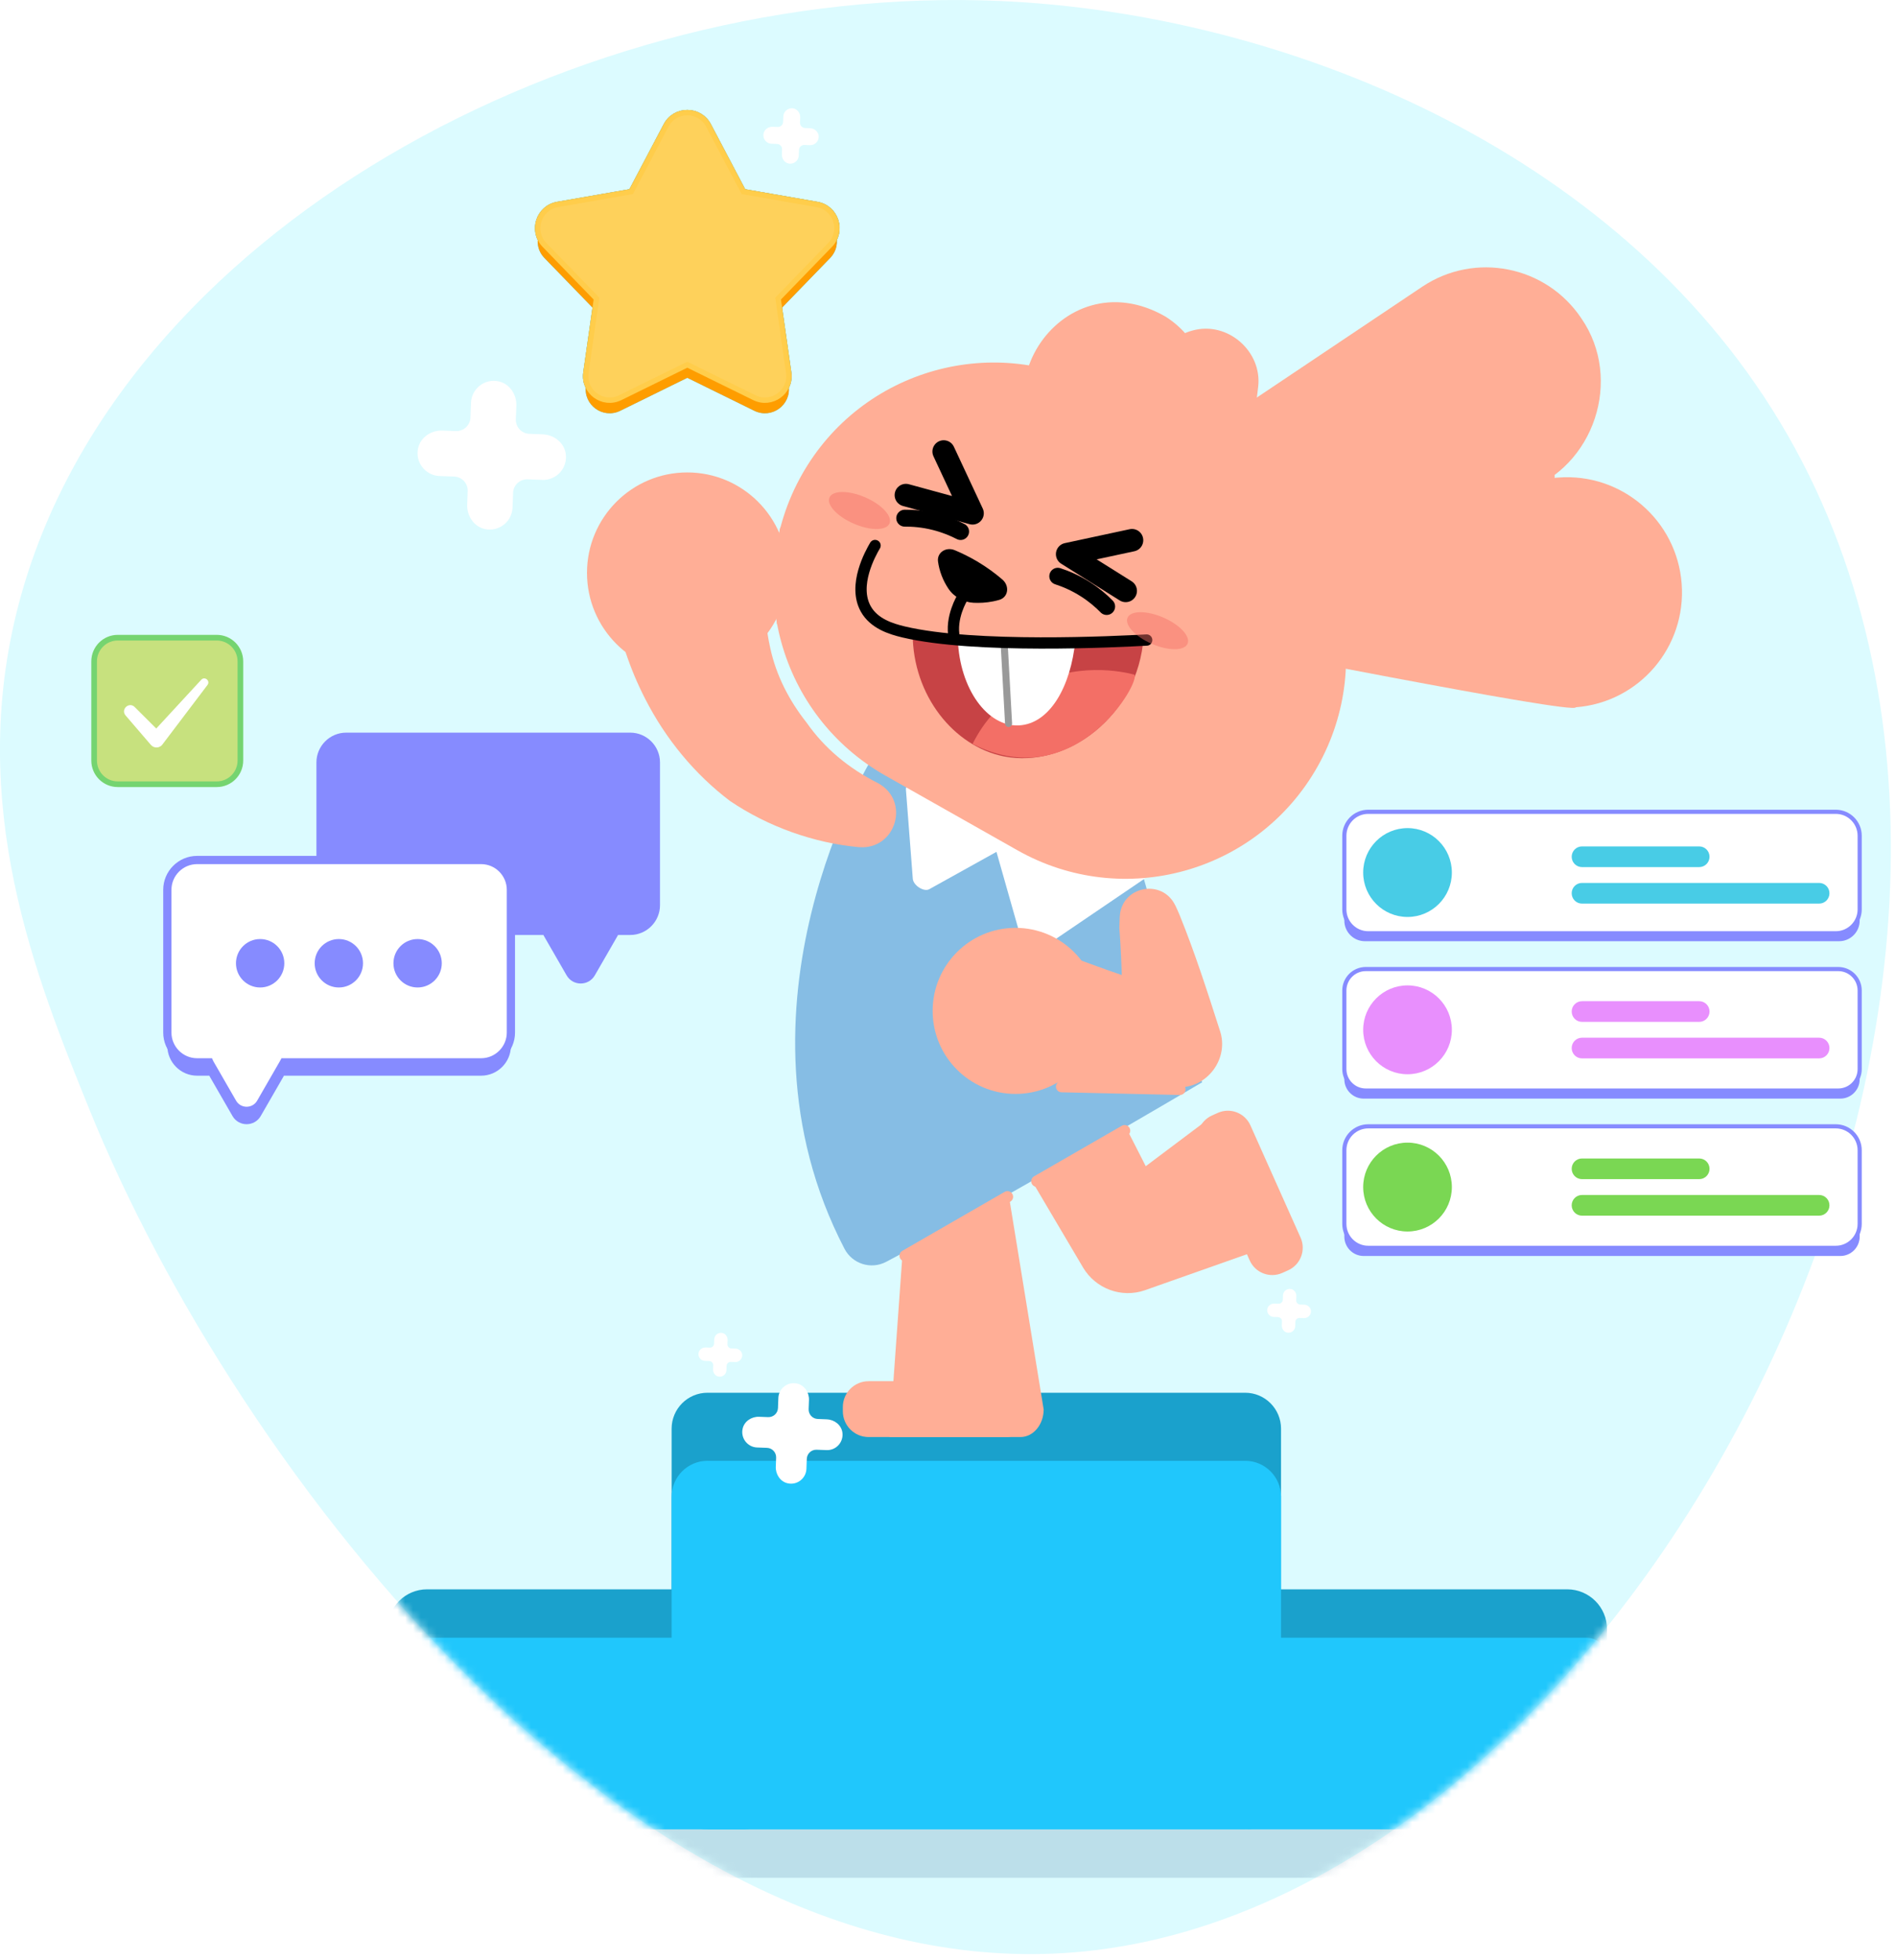 <svg width="241" height="249" viewBox="0 0 241 249" fill="none" xmlns="http://www.w3.org/2000/svg">
<path d="M226.238 53.592C268.714 124.073 208.282 240.797 137.86 247.908C80.996 253.647 29.903 186.672 11.379 140.982C4.553 124.149 -4.33 102.232 2.382 76.725C14.829 29.453 73.51 -2.293 127.279 0.131C162.714 1.729 205.139 18.582 226.238 53.592Z" fill="#DCFBFF"/>
<g style="mix-blend-mode:color-dodge">
<path d="M90.057 17.6L94.494 26.011L103.853 27.641C106.266 28.062 107.223 31.015 105.52 32.776L98.904 39.601L100.249 49.017C100.595 51.446 98.086 53.27 95.888 52.189L87.362 47.999L78.837 52.189C76.638 53.27 74.129 51.446 74.475 49.017L75.82 39.601L69.204 32.776C67.497 31.015 68.458 28.062 70.871 27.641L80.23 26.011L84.667 17.6C85.81 15.43 88.914 15.43 90.057 17.6Z" fill="#59CAF7"/>
<path d="M90.057 15.935L94.494 24.346L103.853 25.975C106.266 26.396 107.223 29.35 105.52 31.111L98.904 37.935L100.249 47.352C100.595 49.78 98.086 51.605 95.888 50.523L87.362 46.334L78.837 50.523C76.638 51.605 74.129 49.78 74.475 47.352L75.82 37.935L69.204 31.111C67.497 29.35 68.458 26.396 70.871 25.975L80.23 24.346L84.667 15.935C85.81 13.765 88.914 13.765 90.057 15.935Z" fill="#59CAF7"/>
<path d="M90.057 15.935L94.494 24.346L103.853 25.975C106.266 26.396 107.223 29.35 105.52 31.111L98.904 37.935L100.249 47.352C100.595 49.78 98.086 51.605 95.888 50.523L87.362 46.334L78.837 50.523C76.638 51.605 74.129 49.78 74.475 47.352L75.82 37.935L69.204 31.111C67.497 29.35 68.458 26.396 70.871 25.975L80.23 24.346L84.667 15.935C85.81 13.765 88.914 13.765 90.057 15.935Z" stroke="#59CAF7" stroke-width="0.685"/>
<path d="M90.057 15.935L94.494 24.346L103.853 25.975C106.266 26.396 107.223 29.35 105.52 31.111L98.904 37.935L100.249 47.352C100.595 49.78 98.086 51.605 95.888 50.523L87.362 46.334L78.837 50.523C76.638 51.605 74.129 49.78 74.475 47.352L75.82 37.935L69.204 31.111C67.497 29.35 68.458 26.396 70.871 25.975L80.23 24.346L84.667 15.935C85.81 13.765 88.914 13.765 90.057 15.935Z" fill="#59CAF7"/>
<path d="M90.057 15.935L94.494 24.346L103.853 25.975C106.266 26.396 107.223 29.35 105.52 31.111L98.904 37.935L100.249 47.352C100.595 49.78 98.086 51.605 95.888 50.523L87.362 46.334L78.837 50.523C76.638 51.605 74.129 49.78 74.475 47.352L75.82 37.935L69.204 31.111C67.497 29.35 68.458 26.396 70.871 25.975L80.23 24.346L84.667 15.935C85.81 13.765 88.914 13.765 90.057 15.935Z" stroke="#59CAF7" stroke-width="0.685"/>
</g>
<path d="M90.057 17.6L94.494 26.011L103.853 27.641C106.266 28.062 107.223 31.015 105.52 32.776L98.904 39.601L100.249 49.017C100.595 51.446 98.086 53.27 95.888 52.189L87.362 47.999L78.837 52.189C76.638 53.27 74.129 51.446 74.475 49.017L75.82 39.601L69.204 32.776C67.497 31.015 68.458 28.062 70.871 27.641L80.23 26.011L84.667 17.6C85.81 15.43 88.914 15.43 90.057 17.6Z" fill="#FE9D00"/>
<path d="M90.057 15.935L94.494 24.346L103.853 25.975C106.266 26.396 107.223 29.35 105.52 31.111L98.904 37.935L100.249 47.352C100.595 49.78 98.086 51.605 95.888 50.523L87.362 46.334L78.837 50.523C76.638 51.605 74.129 49.78 74.475 47.352L75.82 37.935L69.204 31.111C67.497 29.35 68.458 26.396 70.871 25.975L80.23 24.346L84.667 15.935C85.81 13.765 88.914 13.765 90.057 15.935Z" fill="#FCB653"/>
<path d="M90.057 15.935L94.494 24.346L103.853 25.975C106.266 26.396 107.223 29.35 105.52 31.111L98.904 37.935L100.249 47.352C100.595 49.78 98.086 51.605 95.888 50.523L87.362 46.334L78.837 50.523C76.638 51.605 74.129 49.78 74.475 47.352L75.82 37.935L69.204 31.111C67.497 29.35 68.458 26.396 70.871 25.975L80.23 24.346L84.667 15.935C85.81 13.765 88.914 13.765 90.057 15.935Z" stroke="#FE9D00" stroke-width="0.685"/>
<g style="mix-blend-mode:screen" opacity="0.81">
<path d="M90.057 15.935L94.494 24.346L103.853 25.975C106.266 26.396 107.223 29.35 105.52 31.111L98.904 37.935L100.249 47.352C100.595 49.78 98.086 51.605 95.888 50.523L87.362 46.334L78.837 50.523C76.638 51.605 74.129 49.78 74.475 47.352L75.82 37.935L69.204 31.111C67.497 29.35 68.458 26.396 70.871 25.975L80.23 24.346L84.667 15.935C85.81 13.765 88.914 13.765 90.057 15.935Z" fill="#FFD85C"/>
<path d="M90.057 15.935L94.494 24.346L103.853 25.975C106.266 26.396 107.223 29.35 105.52 31.111L98.904 37.935L100.249 47.352C100.595 49.78 98.086 51.605 95.888 50.523L87.362 46.334L78.837 50.523C76.638 51.605 74.129 49.78 74.475 47.352L75.82 37.935L69.204 31.111C67.497 29.35 68.458 26.396 70.871 25.975L80.23 24.346L84.667 15.935C85.81 13.765 88.914 13.765 90.057 15.935Z" stroke="#FFD85C" stroke-width="0.685"/>
</g>
<g filter="url(#filter0_d_268_1623)">
<path d="M80.117 88.467H43.999C41.919 88.467 40.221 90.172 40.221 92.251V110.388C40.221 112.471 41.923 114.172 43.999 114.172H69.075C69.095 114.208 69.107 114.244 69.127 114.28L72.02 119.3C72.818 120.683 74.811 120.683 75.608 119.3L78.502 114.28C78.522 114.244 78.538 114.208 78.553 114.172H80.113C82.193 114.172 83.892 112.467 83.892 110.388V92.251C83.892 90.168 82.189 88.467 80.113 88.467H80.117Z" fill="#868BFF"/>
<path d="M25.044 106.342H61.162C63.242 106.342 64.941 108.047 64.941 110.126V128.263C64.941 130.346 63.238 132.047 61.162 132.047H36.086C36.066 132.083 36.054 132.118 36.034 132.154L33.141 137.174C32.343 138.557 30.351 138.557 29.553 137.174L26.66 132.154C26.64 132.118 26.624 132.083 26.608 132.047H25.048C22.968 132.047 21.27 130.342 21.27 128.263V110.126C21.27 108.043 22.972 106.342 25.048 106.342H25.044Z" fill="#868BFF"/>
<path d="M25.044 104.648H61.162C63.242 104.648 64.941 106.354 64.941 108.432V126.569C64.941 128.652 63.238 130.353 61.162 130.353H36.086C36.066 130.389 36.054 130.425 36.034 130.461L33.141 135.481C32.343 136.864 30.351 136.864 29.553 135.481L26.66 130.461C26.64 130.425 26.624 130.389 26.608 130.353H25.048C22.968 130.353 21.27 128.648 21.27 126.569V108.432C21.27 106.35 22.972 104.648 25.048 104.648H25.044Z" fill="white" stroke="#868BFF" stroke-width="1.047" stroke-miterlimit="10"/>
<path d="M33.066 120.842C34.763 120.842 36.138 119.465 36.138 117.765C36.138 116.066 34.763 114.689 33.066 114.689C31.369 114.689 29.994 116.066 29.994 117.765C29.994 119.465 31.369 120.842 33.066 120.842Z" fill="#868BFF"/>
<path d="M43.07 120.842C44.767 120.842 46.142 119.465 46.142 117.765C46.142 116.066 44.767 114.689 43.07 114.689C41.373 114.689 39.998 116.066 39.998 117.765C39.998 119.465 41.373 120.842 43.07 120.842Z" fill="#868BFF"/>
<path d="M53.082 120.842C54.778 120.842 56.154 119.465 56.154 117.765C56.154 116.066 54.778 114.689 53.082 114.689C51.385 114.689 50.01 116.066 50.01 117.765C50.01 119.465 51.385 120.842 53.082 120.842Z" fill="#868BFF"/>
</g>
<g filter="url(#filter1_d_268_1623)">
<path d="M27.551 76.404H14.969C13.31 76.404 11.965 77.751 11.965 79.413V92.013C11.965 93.675 13.31 95.022 14.969 95.022H27.551C29.21 95.022 30.556 93.675 30.556 92.013V79.413C30.556 77.751 29.21 76.404 27.551 76.404Z" fill="#C7E17E" stroke="#75D470" stroke-width="0.718" stroke-miterlimit="10"/>
<path d="M17.113 85.204L20.606 88.686L19.141 88.725L25.587 81.742C26.028 81.273 26.762 81.885 26.377 82.405L20.638 89.981C20.324 90.395 19.737 90.474 19.324 90.16C19.268 90.117 19.217 90.069 19.173 90.017L15.958 86.277C15.315 85.51 16.395 84.508 17.113 85.204Z" fill="white"/>
</g>
<g filter="url(#filter2_d_268_1623)">
<path d="M173.494 116.195L233.767 116.195C235.212 116.195 236.383 115.022 236.383 113.575V103.38C236.383 101.933 235.212 100.761 233.767 100.761H173.494C172.049 100.761 170.878 101.933 170.878 103.38V113.575C170.878 115.022 172.049 116.195 173.494 116.195Z" fill="#868BFF"/>
<path d="M173.339 136.192H233.922C235.281 136.192 236.383 135.089 236.383 133.728V123.222C236.383 121.861 235.281 120.758 233.922 120.758H173.339C171.98 120.758 170.878 121.861 170.878 123.222V133.728C170.878 135.089 171.98 136.192 173.339 136.192Z" fill="#868BFF"/>
<path d="M173.339 156.185H233.922C235.281 156.185 236.383 155.082 236.383 153.721V143.215C236.383 141.854 235.281 140.751 233.922 140.751H173.339C171.98 140.751 170.878 141.854 170.878 143.215V153.721C170.878 155.082 171.98 156.185 173.339 156.185Z" fill="#868BFF"/>
<path d="M173.915 115.189L233.347 115.189C235.023 115.189 236.383 113.828 236.383 112.148V102.796C236.383 101.116 235.023 99.755 233.347 99.755H173.915C172.238 99.755 170.878 101.116 170.878 102.796V112.148C170.878 113.828 172.238 115.189 173.915 115.189Z" fill="white" stroke="#868BFF" stroke-width="0.527" stroke-miterlimit="10"/>
<path d="M173.601 135.167H233.66C235.164 135.167 236.383 133.946 236.383 132.44V122.459C236.383 120.953 235.164 119.732 233.66 119.732H173.601C172.097 119.732 170.878 120.953 170.878 122.459V132.44C170.878 133.946 172.097 135.167 173.601 135.167Z" fill="white" stroke="#868BFF" stroke-width="0.527" stroke-miterlimit="10"/>
<path d="M173.915 155.147H233.347C235.023 155.147 236.383 153.786 236.383 152.107V142.754C236.383 141.075 235.023 139.713 233.347 139.713H173.915C172.238 139.713 170.878 141.075 170.878 142.754V152.107C170.878 153.786 172.238 155.147 173.915 155.147Z" fill="white" stroke="#868BFF" stroke-width="0.527" stroke-miterlimit="10"/>
<path d="M173.273 127.451C173.273 130.569 175.796 133.096 178.909 133.096C182.022 133.096 184.545 130.569 184.545 127.451C184.545 124.334 182.022 121.807 178.909 121.807C175.796 121.807 173.273 124.334 173.273 127.451Z" fill="#E88FFD"/>
<path d="M173.273 107.47C173.273 110.587 175.796 113.114 178.909 113.114C182.022 113.114 184.545 110.587 184.545 107.47C184.545 104.353 182.022 101.826 178.909 101.826C175.796 101.826 173.273 104.353 173.273 107.47Z" fill="#48CCE6"/>
<path d="M173.273 147.429C173.273 150.546 175.796 153.073 178.909 153.073C182.022 153.073 184.545 150.546 184.545 147.429C184.545 144.311 182.022 141.784 178.909 141.784C175.796 141.784 173.273 144.311 173.273 147.429Z" fill="#7AD753"/>
<path d="M201.087 106.779H215.987C216.71 106.779 217.297 106.192 217.297 105.467V105.463C217.297 104.739 216.71 104.151 215.987 104.151H201.087C200.364 104.151 199.778 104.739 199.778 105.463V105.467C199.778 106.192 200.364 106.779 201.087 106.779Z" fill="#48CCE6"/>
<path d="M201.087 111.417H231.231C231.955 111.417 232.541 110.83 232.541 110.105V110.101C232.541 109.377 231.955 108.79 231.231 108.79H201.087C200.363 108.79 199.777 109.377 199.777 110.101V110.105C199.777 110.83 200.363 111.417 201.087 111.417Z" fill="#48CCE6"/>
<path d="M201.087 126.442H215.987C216.71 126.442 217.297 125.855 217.297 125.13V125.126C217.297 124.402 216.71 123.815 215.987 123.815H201.087C200.364 123.815 199.778 124.402 199.778 125.126V125.13C199.778 125.855 200.364 126.442 201.087 126.442Z" fill="#E88FFD"/>
<path d="M201.087 131.081H231.231C231.955 131.081 232.541 130.493 232.541 129.769V129.765C232.541 129.04 231.955 128.453 231.231 128.453H201.087C200.363 128.453 199.777 129.04 199.777 129.765V129.769C199.777 130.493 200.363 131.081 201.087 131.081Z" fill="#E88FFD"/>
<path d="M201.087 146.423H215.987C216.71 146.423 217.297 145.836 217.297 145.112V145.108C217.297 144.383 216.71 143.796 215.987 143.796H201.087C200.364 143.796 199.778 144.383 199.778 145.108V145.112C199.778 145.836 200.364 146.423 201.087 146.423Z" fill="#7AD753"/>
<path d="M201.087 151.062H231.231C231.955 151.062 232.541 150.474 232.541 149.75V149.746C232.541 149.021 231.955 148.434 231.231 148.434H201.087C200.363 148.434 199.777 149.021 199.777 149.746V149.75C199.777 150.474 200.363 151.062 201.087 151.062Z" fill="#7AD753"/>
</g>
<mask id="mask0_268_1623" style="mask-type:luminance" maskUnits="userSpaceOnUse" x="-1" y="0" width="242" height="249">
<path d="M226.238 53.592C268.714 124.073 208.282 240.797 137.86 247.908C80.996 253.647 29.903 186.672 11.379 140.982C4.553 124.149 -4.33 102.232 2.382 76.725C14.829 29.453 73.51 -2.293 127.279 0.131C162.714 1.729 205.139 18.582 226.238 53.592Z" fill="white"/>
</mask>
<g mask="url(#mask0_268_1623)">
<g filter="url(#filter3_d_268_1623)">
<g style="mix-blend-mode:multiply" opacity="0.25">
<path d="M203.896 221.646H44.298C40.907 221.646 38.158 224.399 38.158 227.793C38.158 231.188 40.907 233.941 44.298 233.941H203.896C207.287 233.941 210.036 231.188 210.036 227.793C210.036 224.399 207.287 221.646 203.896 221.646Z" fill="#5B8AAB"/>
</g>
<path d="M158.272 172.327H89.93C87.411 172.327 85.369 174.372 85.369 176.894V214.583C85.369 217.105 87.411 219.15 89.93 219.15H158.272C160.791 219.15 162.832 217.105 162.832 214.583V176.894C162.832 174.372 160.791 172.327 158.272 172.327Z" fill="#1AA1CC"/>
<path d="M54.276 197.301H93.709C95.121 197.301 96.269 198.449 96.269 199.865V219.079C96.269 220.494 95.121 221.642 93.709 221.642H51.835C50.422 221.642 49.275 220.494 49.275 219.079V202.313C49.275 199.547 51.518 197.301 54.28 197.301H54.276Z" fill="#1AA1CC"/>
<path d="M201.682 221.646H158.9C157.471 221.646 156.312 220.486 156.312 219.055V199.892C156.312 198.462 157.471 197.301 158.9 197.301H199.213C202.003 197.301 204.27 199.57 204.27 202.365V219.055C204.27 220.486 203.111 221.646 201.682 221.646Z" fill="#1AA1CC"/>
<path d="M201.676 203.45H158.894C157.465 203.45 156.307 204.61 156.307 206.041V225.204C156.307 226.635 157.465 227.795 158.894 227.795H201.676C203.106 227.795 204.264 226.635 204.264 225.204V206.041C204.264 204.61 203.106 203.45 201.676 203.45Z" fill="#20C7FC"/>
<path d="M94.637 203.45H51.855C50.426 203.45 49.268 204.61 49.268 206.041V225.204C49.268 226.635 50.426 227.795 51.855 227.795H94.637C96.067 227.795 97.225 226.635 97.225 225.204V206.041C97.225 204.61 96.067 203.45 94.637 203.45Z" fill="#20C7FC"/>
<path d="M158.272 180.973H89.93C87.411 180.973 85.369 183.017 85.369 185.54V223.229C85.369 225.751 87.411 227.796 89.93 227.796H158.272C160.791 227.796 162.832 225.751 162.832 223.229V185.54C162.832 183.017 160.791 180.973 158.272 180.973Z" fill="#20C7FC"/>
<path d="M152.474 141.257L158.85 155.518C159.558 157.102 161.416 157.812 162.998 157.102L163.734 156.773C165.316 156.063 166.025 154.203 165.316 152.618L158.94 138.358C158.232 136.773 156.374 136.063 154.792 136.773L154.056 137.103C152.474 137.812 151.765 139.672 152.474 141.257Z" fill="#FFAE96"/>
<path d="M140.625 133.717L149.004 150.161L140.28 147.569L153.659 137.521L162.161 153.436L146.388 159.001L145.57 159.291C142.534 160.364 139.24 159.084 137.664 156.413L128.273 140.526L140.629 133.717H140.625Z" fill="#FFAE96"/>
<path d="M129.707 177.956H113.053L115.45 144.441L127.821 144.759L132.66 174.455C132.652 176.39 131.33 177.956 129.707 177.956Z" fill="#FFAE96"/>
<path d="M127.833 170.861H110.405C108.599 170.861 107.135 172.328 107.135 174.137V174.681C107.135 176.49 108.599 177.956 110.405 177.956H127.833C129.639 177.956 131.104 176.49 131.104 174.681V174.137C131.104 172.328 129.639 170.861 127.833 170.861Z" fill="#FFAE96"/>
<path d="M110.847 91.715C110.847 91.715 91.415 123.414 107.342 154.036C108.343 155.96 110.708 156.707 112.629 155.702C125.775 148.813 152.796 132.89 152.796 132.89L145.036 105.802L110.847 91.711V91.715Z" fill="#86BDE4"/>
<path d="M115.152 95.71L116.026 107.03C116.089 107.873 117.435 108.736 118.117 108.358L130.409 101.529C131.211 101.084 130.628 99.892 129.413 99.474L116.43 95.054C115.704 94.808 115.109 95.118 115.156 95.71H115.152Z" fill="white"/>
<path d="M145.397 107.078L131.843 116.28C131.244 116.685 130.224 116.145 129.985 115.31L125.584 99.82C125.358 99.021 126.024 98.346 126.794 98.616L144.718 104.836C145.869 105.234 146.254 106.498 145.397 107.078Z" fill="white"/>
<path d="M141.38 58.204L180.764 31.827C187.468 27.335 196.537 29.14 201.018 35.853C206.336 43.581 202.629 54.71 193.794 57.751L149.179 73.717C139.375 76.953 133.009 64.082 141.38 58.204Z" fill="#FFAE96"/>
<path d="M153.255 59.5L198.069 56.061C206.119 55.445 213.14 61.475 213.755 69.536C214.37 77.597 208.349 84.628 200.3 85.244C200.241 86.258 153.787 76.905 152.327 76.842C142.285 74.723 143.134 60.493 153.251 59.496L153.255 59.5Z" fill="#FFAE96"/>
<path d="M156.854 54.562L140.069 45.075C126.599 37.461 109.517 42.225 101.915 55.714C94.312 69.203 99.069 86.31 112.539 93.924L129.324 103.411C142.793 111.024 159.875 106.26 167.478 92.771C175.08 79.282 170.323 62.175 156.854 54.562Z" fill="#FFAE96"/>
<path d="M152.834 46.987L151.354 58.609C151.104 60.581 149.302 61.98 147.329 61.726C146.797 61.658 146.293 61.467 145.865 61.201L135.97 54.949C123.88 46.625 135.053 28.878 147.766 36.219C151.516 38.588 153.354 42.853 152.834 46.983V46.987Z" fill="#FFAE96"/>
<path d="M159.176 44.471L157.497 60.374C157.318 62.072 155.802 63.3 154.107 63.121C152.793 62.982 151.761 62.032 151.448 60.824L147.455 45.338C146.63 42.138 148.551 38.875 151.746 38.052C155.687 36.947 159.68 40.429 159.18 44.471H159.176Z" fill="#FFAE96"/>
<g style="mix-blend-mode:multiply">
<path d="M196.898 55.942L167.555 63.609" stroke="#FFAE96" stroke-width="1.435" stroke-miterlimit="10" stroke-linecap="round"/>
</g>
<g style="mix-blend-mode:multiply">
<path d="M149.98 133.781L134.938 133.439" stroke="#FFAE96" stroke-width="1.435" stroke-miterlimit="10" stroke-linecap="round"/>
</g>
<g style="mix-blend-mode:multiply">
<path d="M142.948 139.035L131.795 145.458" stroke="#FFAE96" stroke-width="1.435" stroke-miterlimit="10" stroke-linecap="round"/>
</g>
<g style="mix-blend-mode:multiply">
<path d="M128.059 147.43L115.049 154.923" stroke="#FFAE96" stroke-width="1.435" stroke-miterlimit="10" stroke-linecap="round"/>
</g>
<g style="mix-blend-mode:multiply">
<path d="M168.559 70.518C167.257 64.416 162.959 60.207 157.708 56.801L159.208 44.491C159.708 40.444 155.715 36.967 151.774 38.072C151.302 38.195 150.861 38.374 150.448 38.596C149.714 37.698 148.829 36.895 147.797 36.239C135.084 28.898 123.911 46.641 136.001 54.968L142.483 59.062" stroke="#FFAE96" stroke-width="1.435" stroke-miterlimit="10" stroke-linecap="round"/>
</g>
<path d="M116.01 75.912C116.03 83.754 121.249 90.225 127.615 91.485C135.545 93.059 144.67 86.429 145.365 76.285C138.812 77.064 131.298 77.382 123.055 76.711C120.61 76.512 118.26 76.238 116.01 75.912Z" fill="#C74345"/>
<path d="M123.619 89.903C125.119 86.962 127.021 84.732 130.593 82.752C136.693 79.378 142.702 80.717 144.159 81.087C145.191 81.675 136.892 96.648 123.619 89.903Z" fill="#F36F66"/>
<path d="M121.754 76.671C121.984 82.844 125.465 87.748 129.525 87.546C133.47 87.343 136.122 82.557 136.685 76.75C135.447 76.953 134.082 77.12 132.581 77.231C130.696 77.366 129.061 77.362 127.648 77.287C124.195 77.116 122.949 76.535 121.754 76.671Z" fill="white"/>
<path d="M127.646 77.287L128.198 87.303" stroke="#999999" stroke-width="0.896" stroke-linecap="round" stroke-linejoin="round"/>
<path d="M123.746 71.969C122.456 71.905 121.234 71.217 120.519 70.128C120.226 69.679 119.936 69.15 119.702 68.546C119.448 67.891 119.305 67.27 119.229 66.718C119.083 65.589 120.242 64.822 121.365 65.291C122.246 65.657 123.206 66.126 124.211 66.718C125.469 67.465 126.532 68.26 127.406 69.011C128.366 69.834 128.164 71.265 127.021 71.599C126.779 71.671 126.524 71.73 126.259 71.786C125.342 71.973 124.488 72.004 123.742 71.969H123.746Z" fill="black"/>
<path d="M122.322 71.329C122.322 71.329 120.746 73.861 121.306 76.46" stroke="black" stroke-width="1.435" stroke-linecap="round" stroke-linejoin="round"/>
<path d="M111.228 64.695C110.653 65.669 108.366 69.751 110.053 72.756C111.101 74.624 113.248 75.292 114.868 75.677C123.929 77.82 141.813 76.921 145.755 76.703" stroke="black" stroke-width="1.435" stroke-linecap="round" stroke-linejoin="round"/>
<g style="mix-blend-mode:multiply">
<path d="M99.82 62.763C100.836 65.005 101.237 67.557 100.844 70.172C100.614 71.703 100.134 73.129 99.447 74.421" stroke="#FFAE96" stroke-width="1.429" stroke-miterlimit="10" stroke-linecap="round"/>
</g>
<path d="M122.103 62.918C121.277 62.493 120.186 62.024 118.856 61.686C117.344 61.3 116.006 61.213 114.998 61.221" stroke="black" stroke-width="2.147" stroke-linecap="round" stroke-linejoin="round"/>
<path d="M140.667 72.442C140.016 71.778 139.127 70.991 137.968 70.252C136.65 69.413 135.412 68.908 134.451 68.598" stroke="black" stroke-width="2.147" stroke-linecap="round" stroke-linejoin="round"/>
<path d="M115.148 58.291L123.618 60.601L119.951 52.754" stroke="black" stroke-width="2.864" stroke-linecap="round" stroke-linejoin="round"/>
<path d="M143.086 70.458L135.648 65.792L143.888 64.023" stroke="black" stroke-width="2.864" stroke-linecap="round" stroke-linejoin="round"/>
<path opacity="0.46" d="M113.063 61.898C113.462 60.973 112.078 59.484 109.971 58.572C107.864 57.661 105.833 57.671 105.434 58.596C105.034 59.521 106.419 61.01 108.526 61.922C110.632 62.834 112.664 62.823 113.063 61.898Z" fill="#F36F66"/>
<path opacity="0.46" d="M150.952 77.167C151.351 76.242 149.966 74.753 147.86 73.841C145.753 72.93 143.721 72.94 143.322 73.865C142.923 74.79 144.307 76.279 146.414 77.191C148.521 78.103 150.552 78.092 150.952 77.167Z" fill="#F36F66"/>
<path d="M109.183 103.016C103.507 102.503 97.649 100.432 92.803 97.157C88.274 93.735 84.603 89.247 82.011 84.179C80.086 80.435 78.721 76.381 77.971 72.084C76.962 66.766 80.447 61.634 85.758 60.621C91.068 59.611 96.192 63.101 97.204 68.419C97.363 69.258 97.407 70.144 97.351 70.955C97.196 73.113 97.395 75.498 97.915 77.756C98.665 81.21 100.32 84.41 102.515 87.18C104.809 90.459 107.873 92.999 111.568 94.864C115.779 97.113 113.882 103.401 109.183 103.012V103.016Z" fill="#FFAE96"/>
<path d="M87.358 80.936C94.396 80.936 100.102 75.222 100.102 68.173C100.102 61.124 94.396 55.41 87.358 55.41C80.319 55.41 74.613 61.124 74.613 68.173C74.613 75.222 80.319 80.936 87.358 80.936Z" fill="#FFAE96"/>
<path d="M129.083 134.365C134.9 134.365 139.616 129.642 139.616 123.816C139.616 117.99 134.9 113.267 129.083 113.267C123.265 113.267 118.549 117.99 118.549 123.816C118.549 129.642 123.265 134.365 129.083 134.365Z" fill="#FFAE96"/>
<path d="M149.406 110.436C149.581 110.786 149.803 111.331 149.962 111.692C151.915 116.506 153.494 121.443 155.078 126.371C156.185 129.698 153.721 133.307 150.236 133.51L148.736 133.605C144.858 133.844 141.413 133.558 137.722 133.224C135.261 132.997 132.736 132.687 130.319 132.453C129.545 132.377 128.827 132.329 128.236 132.318C116.666 131.626 116.991 115.055 128.589 114.828C129.533 114.84 130.426 115.027 131.3 115.305C132.979 115.778 134.773 116.458 136.344 117.023C140.492 118.525 144.85 120.214 149.053 121.085L142.711 128.323C142.711 125.692 142.683 123.06 142.619 120.441C142.564 118.032 142.461 115.647 142.278 113.266C142.282 113.123 142.326 112.01 142.33 111.863C142.52 107.952 147.743 106.946 149.398 110.436H149.406Z" fill="#FFAE96"/>
</g>
</g>
<g filter="url(#filter4_d_268_1623)">
<path d="M68.99 55.178L67.279 55.114C66.299 55.079 65.533 54.252 65.568 53.27L65.632 51.557C65.688 50.13 64.787 48.763 63.397 48.453C61.591 48.051 59.936 49.399 59.869 51.163L59.797 53.051C59.762 54.033 58.936 54.8 57.956 54.765L56.245 54.701C54.82 54.645 53.455 55.548 53.145 56.939C52.745 58.747 54.09 60.405 55.852 60.472L57.737 60.544C58.718 60.58 59.484 61.407 59.448 62.388L59.385 64.101C59.329 65.528 60.23 66.896 61.619 67.206C63.425 67.607 65.08 66.26 65.148 64.495L65.219 62.607C65.255 61.625 66.08 60.858 67.061 60.894L68.946 60.965C70.708 61.033 72.173 59.483 71.911 57.646C71.709 56.235 70.415 55.234 68.99 55.178Z" fill="white"/>
</g>
<g filter="url(#filter5_d_268_1623)">
<path d="M105.096 180.313L103.941 180.269C103.278 180.245 102.762 179.685 102.786 179.021L102.83 177.864C102.865 176.902 102.258 175.976 101.317 175.77C100.099 175.499 98.98 176.409 98.936 177.602L98.888 178.878C98.865 179.542 98.305 180.058 97.642 180.034L96.487 179.991C95.527 179.955 94.602 180.563 94.395 181.505C94.126 182.725 95.034 183.846 96.225 183.89L97.499 183.938C98.162 183.962 98.678 184.522 98.654 185.186L98.611 186.342C98.575 187.304 99.182 188.231 100.123 188.441C101.341 188.711 102.46 187.801 102.504 186.609L102.552 185.333C102.576 184.669 103.135 184.152 103.798 184.176L105.072 184.224C106.263 184.268 107.251 183.222 107.076 181.982C106.938 181.028 106.064 180.352 105.104 180.317L105.096 180.313Z" fill="white"/>
</g>
<g filter="url(#filter6_d_268_1623)">
<path d="M93.474 171.333L92.97 171.314C92.68 171.302 92.454 171.059 92.466 170.769L92.486 170.264C92.502 169.843 92.236 169.437 91.827 169.346C91.295 169.227 90.803 169.624 90.787 170.145L90.767 170.701C90.755 170.992 90.513 171.218 90.223 171.206L89.719 171.186C89.299 171.17 88.894 171.437 88.802 171.846C88.683 172.379 89.08 172.872 89.6 172.888L90.156 172.907C90.446 172.919 90.672 173.162 90.66 173.452L90.64 173.957C90.624 174.378 90.89 174.784 91.299 174.875C91.831 174.994 92.323 174.597 92.339 174.076L92.359 173.52C92.371 173.229 92.613 173.003 92.903 173.015L93.458 173.035C93.978 173.054 94.411 172.597 94.335 172.053C94.276 171.635 93.895 171.341 93.474 171.325V171.333Z" fill="white"/>
</g>
<g filter="url(#filter7_d_268_1623)">
<path d="M165.767 165.753L165.263 165.733C164.973 165.721 164.747 165.479 164.759 165.188L164.779 164.684C164.795 164.262 164.529 163.857 164.12 163.765C163.588 163.646 163.096 164.044 163.08 164.564L163.06 165.121C163.048 165.411 162.806 165.638 162.516 165.626L162.012 165.606C161.592 165.59 161.187 165.856 161.095 166.266C160.976 166.798 161.373 167.291 161.893 167.307L162.449 167.327C162.739 167.339 162.965 167.581 162.953 167.871L162.933 168.376C162.917 168.798 163.183 169.203 163.592 169.294C164.124 169.414 164.616 169.016 164.632 168.495L164.652 167.939C164.664 167.649 164.906 167.422 165.195 167.434L165.751 167.454C166.271 167.474 166.704 167.017 166.628 166.472C166.569 166.055 166.188 165.761 165.767 165.745V165.753Z" fill="white"/>
</g>
<g filter="url(#filter8_d_268_1623)">
<path d="M102.968 16.289L102.329 16.265C101.964 16.253 101.678 15.943 101.69 15.577L101.714 14.938C101.734 14.405 101.4 13.896 100.88 13.781C100.206 13.63 99.59 14.135 99.567 14.79L99.539 15.494C99.527 15.86 99.217 16.146 98.852 16.134L98.213 16.11C97.681 16.09 97.173 16.424 97.058 16.945C96.907 17.62 97.411 18.237 98.066 18.26L98.769 18.288C99.134 18.3 99.42 18.61 99.408 18.976L99.384 19.612C99.364 20.145 99.698 20.653 100.217 20.768C100.892 20.919 101.507 20.415 101.531 19.759L101.559 19.055C101.571 18.69 101.88 18.404 102.246 18.415L102.948 18.443C103.603 18.467 104.151 17.891 104.052 17.207C103.976 16.682 103.492 16.309 102.964 16.289H102.968Z" fill="white"/>
</g>
<defs>
<filter id="filter0_d_268_1623" x="20.746" y="88.467" width="63.147" height="54.353" filterUnits="userSpaceOnUse" color-interpolation-filters="sRGB">
<feFlood flood-opacity="0" result="BackgroundImageFix"/>
<feColorMatrix in="SourceAlpha" type="matrix" values="0 0 0 0 0 0 0 0 0 0 0 0 0 0 0 0 0 0 127 0" result="hardAlpha"/>
<feOffset dy="4.609"/>
<feColorMatrix type="matrix" values="0 0 0 0 0.027 0 0 0 0 0.059 0 0 0 0 0.427 0 0 0 0.2 0"/>
<feBlend mode="normal" in2="BackgroundImageFix" result="effect1_dropShadow_268_1623"/>
<feBlend mode="normal" in="SourceGraphic" in2="effect1_dropShadow_268_1623" result="shape"/>
</filter>
<filter id="filter1_d_268_1623" x="11.605" y="76.045" width="19.309" height="23.945" filterUnits="userSpaceOnUse" color-interpolation-filters="sRGB">
<feFlood flood-opacity="0" result="BackgroundImageFix"/>
<feColorMatrix in="SourceAlpha" type="matrix" values="0 0 0 0 0 0 0 0 0 0 0 0 0 0 0 0 0 0 127 0" result="hardAlpha"/>
<feOffset dy="4.609"/>
<feColorMatrix type="matrix" values="0 0 0 0 0.027 0 0 0 0 0.047 0 0 0 0 0.318 0 0 0 0.2 0"/>
<feBlend mode="normal" in2="BackgroundImageFix" result="effect1_dropShadow_268_1623"/>
<feBlend mode="normal" in="SourceGraphic" in2="effect1_dropShadow_268_1623" result="shape"/>
</filter>
<filter id="filter2_d_268_1623" x="170.615" y="99.492" width="66.031" height="60.071" filterUnits="userSpaceOnUse" color-interpolation-filters="sRGB">
<feFlood flood-opacity="0" result="BackgroundImageFix"/>
<feColorMatrix in="SourceAlpha" type="matrix" values="0 0 0 0 0 0 0 0 0 0 0 0 0 0 0 0 0 0 127 0" result="hardAlpha"/>
<feOffset dy="3.378"/>
<feColorMatrix type="matrix" values="0 0 0 0 0.047 0 0 0 0 0.075 0 0 0 0 0.42 0 0 0 0.2 0"/>
<feBlend mode="normal" in2="BackgroundImageFix" result="effect1_dropShadow_268_1623"/>
<feBlend mode="normal" in="SourceGraphic" in2="effect1_dropShadow_268_1623" result="shape"/>
</filter>
<filter id="filter3_d_268_1623" x="38.158" y="29.357" width="175.641" height="209.193" filterUnits="userSpaceOnUse" color-interpolation-filters="sRGB">
<feFlood flood-opacity="0" result="BackgroundImageFix"/>
<feColorMatrix in="SourceAlpha" type="matrix" values="0 0 0 0 0 0 0 0 0 0 0 0 0 0 0 0 0 0 127 0" result="hardAlpha"/>
<feOffset dy="4.609"/>
<feColorMatrix type="matrix" values="0 0 0 0 0.02 0 0 0 0 0.267 0 0 0 0 0.42 0 0 0 0.2 0"/>
<feBlend mode="normal" in2="BackgroundImageFix" result="effect1_dropShadow_268_1623"/>
<feBlend mode="normal" in="SourceGraphic" in2="effect1_dropShadow_268_1623" result="shape"/>
</filter>
<filter id="filter4_d_268_1623" x="42.789" y="38.096" width="39.438" height="39.467" filterUnits="userSpaceOnUse" color-interpolation-filters="sRGB">
<feFlood flood-opacity="0" result="BackgroundImageFix"/>
<feColorMatrix in="SourceAlpha" type="matrix" values="0 0 0 0 0 0 0 0 0 0 0 0 0 0 0 0 0 0 127 0" result="hardAlpha"/>
<feOffset/>
<feGaussianBlur stdDeviation="5.143"/>
<feColorMatrix type="matrix" values="0 0 0 0 0.722 0 0 0 0 0.902 0 0 0 0 1 0 0 0 1 0"/>
<feBlend mode="normal" in2="BackgroundImageFix" result="effect1_dropShadow_268_1623"/>
<feBlend mode="normal" in="SourceGraphic" in2="effect1_dropShadow_268_1623" result="shape"/>
</filter>
<filter id="filter5_d_268_1623" x="87.394" y="168.768" width="26.655" height="26.675" filterUnits="userSpaceOnUse" color-interpolation-filters="sRGB">
<feFlood flood-opacity="0" result="BackgroundImageFix"/>
<feColorMatrix in="SourceAlpha" type="matrix" values="0 0 0 0 0 0 0 0 0 0 0 0 0 0 0 0 0 0 127 0" result="hardAlpha"/>
<feOffset/>
<feGaussianBlur stdDeviation="3.477"/>
<feColorMatrix type="matrix" values="0 0 0 0 0.722 0 0 0 0 0.902 0 0 0 0 1 0 0 0 1 0"/>
<feBlend mode="normal" in2="BackgroundImageFix" result="effect1_dropShadow_268_1623"/>
<feBlend mode="normal" in="SourceGraphic" in2="effect1_dropShadow_268_1623" result="shape"/>
</filter>
<filter id="filter6_d_268_1623" x="85.739" y="166.282" width="11.647" height="11.656" filterUnits="userSpaceOnUse" color-interpolation-filters="sRGB">
<feFlood flood-opacity="0" result="BackgroundImageFix"/>
<feColorMatrix in="SourceAlpha" type="matrix" values="0 0 0 0 0 0 0 0 0 0 0 0 0 0 0 0 0 0 127 0" result="hardAlpha"/>
<feOffset/>
<feGaussianBlur stdDeviation="1.521"/>
<feColorMatrix type="matrix" values="0 0 0 0 0.722 0 0 0 0 0.902 0 0 0 0 1 0 0 0 1 0"/>
<feBlend mode="normal" in2="BackgroundImageFix" result="effect1_dropShadow_268_1623"/>
<feBlend mode="normal" in="SourceGraphic" in2="effect1_dropShadow_268_1623" result="shape"/>
</filter>
<filter id="filter7_d_268_1623" x="158.032" y="160.702" width="11.647" height="11.656" filterUnits="userSpaceOnUse" color-interpolation-filters="sRGB">
<feFlood flood-opacity="0" result="BackgroundImageFix"/>
<feColorMatrix in="SourceAlpha" type="matrix" values="0 0 0 0 0 0 0 0 0 0 0 0 0 0 0 0 0 0 127 0" result="hardAlpha"/>
<feOffset/>
<feGaussianBlur stdDeviation="1.521"/>
<feColorMatrix type="matrix" values="0 0 0 0 0.722 0 0 0 0 0.902 0 0 0 0 1 0 0 0 1 0"/>
<feBlend mode="normal" in2="BackgroundImageFix" result="effect1_dropShadow_268_1623"/>
<feBlend mode="normal" in="SourceGraphic" in2="effect1_dropShadow_268_1623" result="shape"/>
</filter>
<filter id="filter8_d_268_1623" x="93.199" y="9.922" width="14.696" height="14.706" filterUnits="userSpaceOnUse" color-interpolation-filters="sRGB">
<feFlood flood-opacity="0" result="BackgroundImageFix"/>
<feColorMatrix in="SourceAlpha" type="matrix" values="0 0 0 0 0 0 0 0 0 0 0 0 0 0 0 0 0 0 127 0" result="hardAlpha"/>
<feOffset/>
<feGaussianBlur stdDeviation="1.916"/>
<feColorMatrix type="matrix" values="0 0 0 0 0.722 0 0 0 0 0.902 0 0 0 0 1 0 0 0 1 0"/>
<feBlend mode="normal" in2="BackgroundImageFix" result="effect1_dropShadow_268_1623"/>
<feBlend mode="normal" in="SourceGraphic" in2="effect1_dropShadow_268_1623" result="shape"/>
</filter>
</defs>
</svg>
